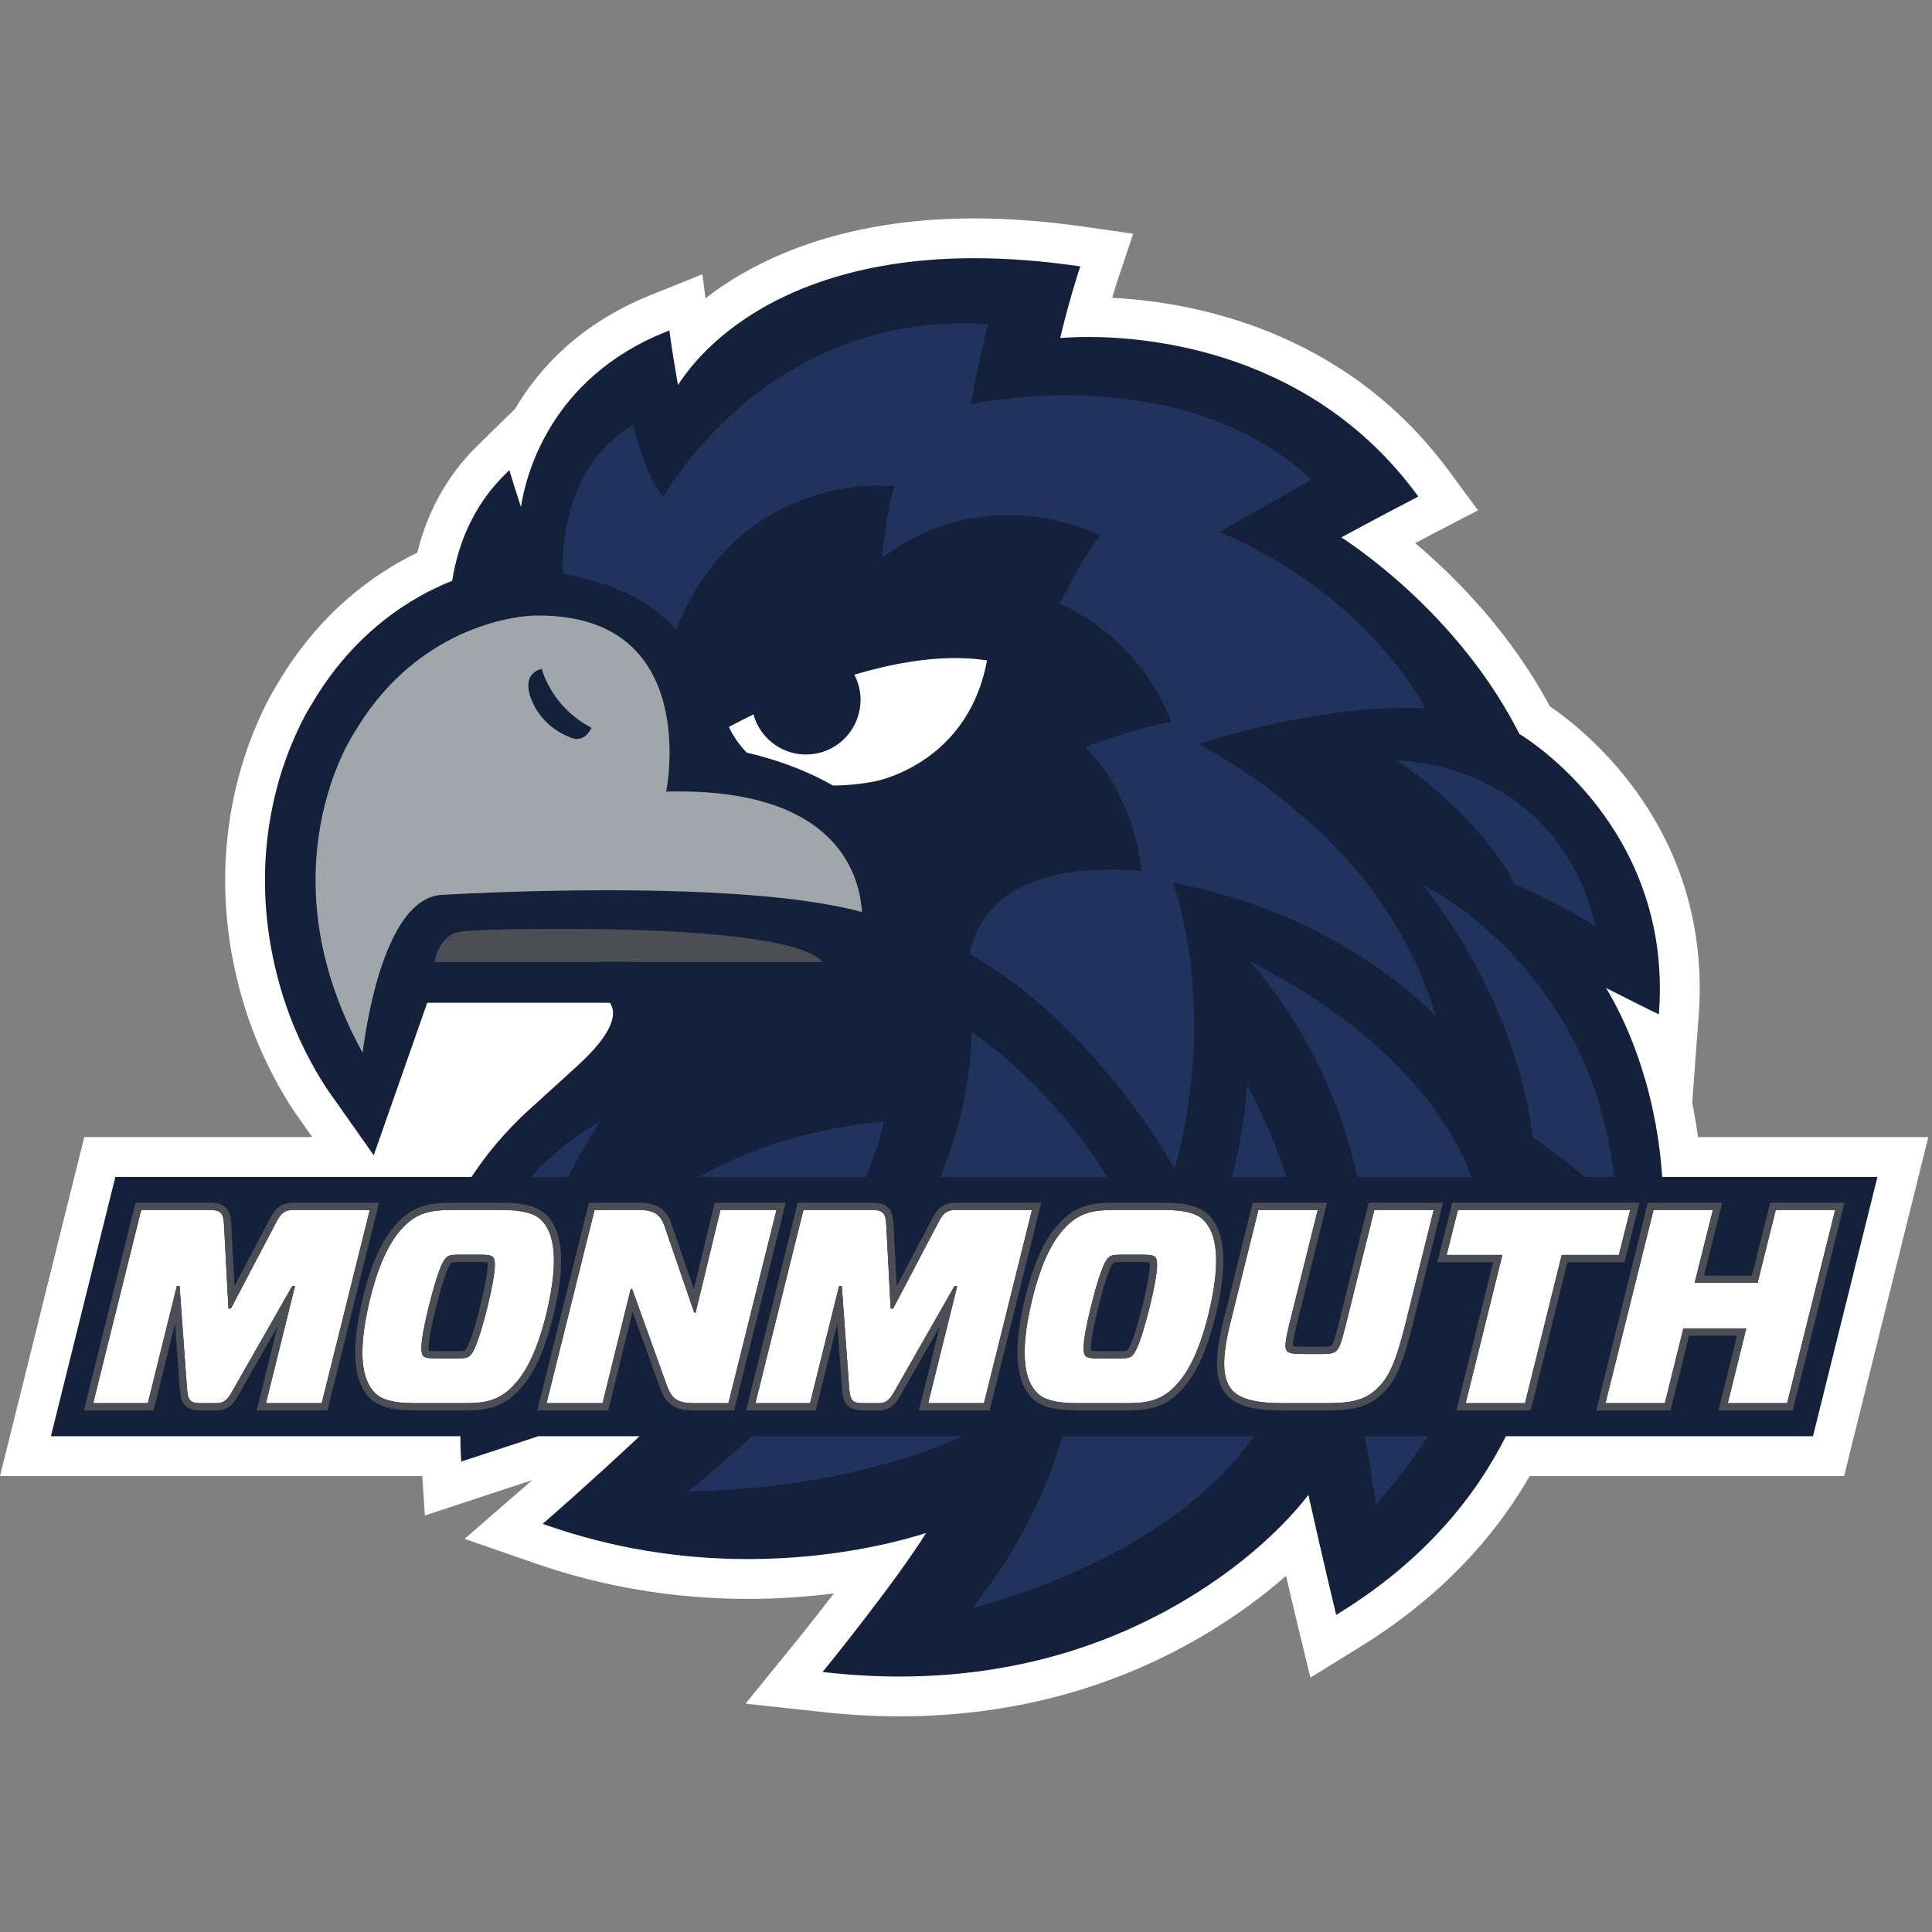 <?xml version="1.0" encoding="UTF-8"?>
<svg width="200px" height="200px" viewBox="0 0 200 200" version="1.1" xmlns="http://www.w3.org/2000/svg" xmlns:xlink="http://www.w3.org/1999/xlink">
    <rect x="0" y="0" width="200" height="200" fill="#808080" stroke="none"/>
    <!-- Generator: Sketch 54.1 (76490) - https://sketchapp.com -->
    <title>monmouth</title>
    <desc>Created with Sketch.</desc>
    <g id="monmouth" stroke="none" stroke-width="1" fill="none" fill-rule="evenodd">
        <g id="monmouth_BGD">
            <g id="monmouth" transform="translate(0, 22)">
                <g id="g10" transform="translate(99.899, 77.93) scale(-1, 1) rotate(-180) translate(-99.899, -77.93) translate(0, 0.185)" fill-rule="nonzero">
                    <g id="g12">
                        <path d="M175.782,59.962 C175.538,61.75 175.177,63.552 175.177,63.552 L175.875,72.889 C177.071,91.62 164.443,101.814 160.442,104.557 C156.353,112.181 150.759,117.855 146.493,121.45 C147.358,121.905 148.027,122.254 148.376,122.436 L153.006,124.847 L149.899,129.047 C139.126,143.566 123.414,146.423 115.13,146.849 C115.422,147.83 115.611,148.403 115.614,148.412 L117.306,153.482 L112.013,154.236 C108.135,154.788 104.379,155.067 100.848,155.067 C87.161,155.067 78.548,150.858 73.733,147.326 C73.492,147.149 73.258,146.972 73.03,146.795 L72.715,149.285 L67.358,147.128 C60.116,144.223 55.837,139.621 53.317,135.349 L49.448,131.563 C46.367,128.547 44.27,124.819 43.196,120.46 C38.667,118.269 33.058,114.243 28.736,106.908 C28.328,106.259 27.558,104.939 26.73,103.028 C24.457,97.914 21.229,87.351 25.135,74.073 C26.287,70.159 28.085,66.258 30.336,62.788 L32.324,59.962 L8.721,59.962 L0,24.876 L43.716,24.876 L43.98,20.792 L49.512,22.617 C50.371,22.901 52.43,23.579 55.089,24.451 C54.357,23.805 53.932,23.435 53.916,23.424 L48.092,18.373 L55.374,15.845 C62.409,13.399 69.824,12.16 77.414,12.16 C80.677,12.16 83.67,12.386 86.327,12.727 C84.172,9.927 82.378,7.715 82.343,7.671 L77.178,1.312 L85.319,0.43 C87.927,0.144 90.544,0 93.097,0 C104.53,0 115.088,2.798 124.476,8.317 C128.039,10.409 130.903,12.587 133.13,14.547 C133.719,12.01 134.099,10.433 134.207,9.982 L135.654,4.011 L140.886,7.243 C148.446,11.926 154.311,17.851 158.349,24.876 L190.899,24.876 L199.62,59.962 L175.782,59.962" id="path14" fill="#FFFFFF"></path>
                        <path d="M172.071,55.842 C171.384,65.849 167.936,72.641 166.252,75.406 C171.09,72.942 171.723,72.669 171.723,72.669 L171.762,73.153 C172.958,91.853 158.374,101.038 157.29,101.693 C151.369,113.361 141.374,120.4 138.854,122.045 C142.191,123.857 145.763,125.72 146.474,126.091 L146.825,126.274 L146.589,126.591 C135.741,141.214 119.254,142.793 112.669,142.793 C111.328,142.793 110.326,142.73 109.747,142.681 C110.73,146.771 111.696,149.687 111.706,149.717 L111.833,150.099 L111.434,150.157 C107.749,150.681 104.188,150.947 100.848,150.947 C88.276,150.947 80.488,147.171 76.169,144.003 C72.827,141.552 70.983,139.07 70.184,137.818 C69.559,141.42 69.359,142.966 69.351,143.034 L69.297,143.468 L68.891,143.305 C56.812,138.459 54.388,128.238 53.928,125.195 C53.327,127.024 52.909,128.409 52.889,128.475 L52.729,129.009 L52.331,128.62 C49.374,125.725 47.517,122.002 46.809,117.552 C42.592,115.874 36.675,112.296 32.254,104.762 C31.987,104.341 31.281,103.167 30.496,101.355 C28.453,96.756 25.554,87.249 29.088,75.236 C30.126,71.706 31.727,68.213 33.792,65.032 L38.69,58.08 L44.228,73.868 L63.139,73.868 C63.82,72.877 63.724,70.959 59.797,67.36 C59.797,67.36 55.123,63.11 55.069,63.063 C53.567,61.734 51.033,59.236 48.817,55.842 L11.943,55.842 L5.27,28.997 L47.659,28.997 C47.658,28.272 47.673,27.543 47.72,26.809 L47.748,26.374 L48.218,26.529 C49.279,26.879 52.152,27.827 55.729,28.997 L66.206,28.997 C61.005,24.117 56.674,20.361 56.615,20.309 L56.174,19.928 L56.725,19.737 C63.324,17.444 70.284,16.281 77.413,16.281 C86.248,16.281 92.996,18.066 95.867,18.979 C92.722,13.923 85.614,5.163 85.541,5.072 L85.15,4.592 L85.766,4.525 C88.229,4.257 90.695,4.121 93.097,4.121 C103.786,4.121 113.641,6.727 122.39,11.869 C129.991,16.335 134.095,21.156 135.446,22.927 C137.041,15.802 138.094,11.439 138.211,10.953 L138.32,10.502 L138.717,10.746 C147.61,16.255 152.83,22.912 155.89,28.997 L187.679,28.997 L194.352,55.842 L172.071,55.842" id="path16" fill="#15213B"></path>
                        <path d="M65.803,78.085 L85.178,78.085 C85.096,78.173 85.007,78.26 84.906,78.344 C84.089,79.016 82.615,79.552 80.7,79.977 C79.272,80.293 77.599,80.548 75.773,80.752 C70.729,81.319 64.518,81.498 59.06,81.517 C58.285,81.52 57.526,81.519 56.787,81.516 C55.147,81.51 53.611,81.491 52.235,81.466 C50.746,81.398 48.391,81.366 47.614,81.215 C47.614,81.215 45.569,81.099 44.991,78.085 L54.382,78.085 L55.485,78.085 L61.704,78.085 C61.746,78.088 61.788,78.092 61.831,78.095 C62.941,78.144 64.278,78.128 65.803,78.085" id="path18" fill="#4C4E56"></path>
                        <path d="M56.078,108.436 C56.078,108.436 56.398,107.156 57.44,105.658 C58.229,104.524 59.432,103.263 61.226,102.339 C61.226,102.339 61.151,102.149 60.996,101.925 C60.702,101.501 60.115,100.947 59.164,101.287 C59.102,101.309 59.045,101.339 58.984,101.362 C57.975,101.754 57.109,102.352 56.43,103.057 C55.894,103.612 55.469,104.228 55.192,104.86 C55.192,104.86 53.607,107.766 56.078,108.436 Z M55.983,85.434 C60.457,85.536 65.894,85.568 71.281,85.37 C75.536,85.214 79.757,84.915 83.448,84.396 C84.568,84.238 85.637,84.06 86.646,83.86 C87.561,83.679 88.425,83.479 89.226,83.257 C89.209,83.577 89.175,83.95 89.113,84.364 C88.876,85.95 88.227,88.138 86.509,90.17 C83.898,93.259 78.82,95.993 68.964,95.725 C68.964,95.725 69.8,99.82 68.881,104.127 C68.747,104.75 68.577,105.375 68.363,105.995 C68.218,106.414 68.053,106.829 67.866,107.238 C67.296,108.478 66.517,109.652 65.462,110.664 C64.602,111.488 63.559,112.201 62.295,112.753 C60.53,113.523 58.335,113.974 55.611,113.956 C55.561,113.956 55.512,113.958 55.462,113.957 C55.462,113.957 55.046,113.958 54.324,113.878 C53.722,113.811 52.906,113.688 51.94,113.46 C50.51,113.122 48.749,112.55 46.864,111.596 C43.443,109.867 39.611,106.875 36.581,101.673 C36.581,101.673 27.164,87.516 37.538,68.691 C37.762,70.473 38.483,75.329 40.112,79.291 C41.359,82.323 43.136,84.831 45.629,85.031 C45.629,85.031 49.922,85.297 55.983,85.434 L55.983,85.434 Z" id="path20" fill="#9FA7AA"></path>
                        <path d="M66.242,115.545 C67.599,114.762 68.894,113.771 69.962,112.519 C76.783,129.292 92.577,127.343 92.577,127.343 C91.983,125.43 91.568,122.578 91.286,119.941 C102.558,128.263 113.876,122.235 113.876,122.235 C113.472,121.722 113.05,121.109 112.623,120.435 C111.703,118.982 110.759,117.245 109.92,115.595 C109.849,115.455 109.778,115.316 109.709,115.178 C112.452,113.965 114.605,112.321 116.271,110.632 C119.958,106.89 121.254,102.928 121.254,102.928 C120.885,102.877 120.487,102.804 120.073,102.717 C119.281,102.554 118.419,102.332 117.527,102.076 C116.492,101.778 115.421,101.435 114.383,101.081 C113.684,100.843 113.001,100.601 112.354,100.366 C116.492,96.035 117.669,91.036 118.001,88.746 C118.116,87.95 118.13,87.48 118.13,87.48 C116.357,87.742 113.872,87.666 111.481,87.473 C110.85,87.397 110.253,87.3 109.689,87.184 C107.911,86.819 106.463,86.271 105.287,85.614 C103.706,84.729 102.617,83.646 101.865,82.55 C101,81.289 100.584,80.01 100.388,78.991 C100.384,78.971 100.38,78.952 100.376,78.933 C103.542,77.136 106.406,74.927 108.933,72.604 C110.173,71.463 111.333,70.295 112.406,69.137 C113.131,68.352 113.817,67.572 114.463,66.807 C119.061,61.356 121.606,56.649 121.606,56.649 C121.795,57.353 121.967,58.047 122.127,58.735 C122.217,59.12 122.302,59.505 122.382,59.885 C123.745,66.335 123.825,72.005 123.388,76.581 C123.387,76.593 123.386,76.605 123.384,76.616 C123.208,78.45 122.949,80.106 122.658,81.566 C122.656,81.574 122.655,81.583 122.653,81.591 C122.266,83.515 121.823,85.096 121.438,86.286 C138.962,83.06 148.643,72.466 148.643,72.466 C144.424,86.72 133.282,95.574 124.075,100.666 C127.54,101.76 138.256,104.842 147.535,104.35 C147.535,104.35 141.846,115.968 126.24,122.602 C131.198,125.416 135.77,128.033 135.77,128.033 C122.021,140.744 100.491,135.815 100.491,135.815 C101.528,141.522 102.307,144.116 102.307,144.116 C79.306,145.673 68.67,126.218 68.67,126.218 C66.853,128.161 65.558,133.654 65.558,133.654 C59.271,130.061 58.301,122.839 58.246,119.114 C58.241,118.804 58.242,118.517 58.248,118.259 C60.076,117.965 63.302,117.241 66.242,115.545" id="path22" fill="#20335C"></path>
                        <path d="M147.274,86.094 C157.673,72.886 158.664,59.943 158.664,59.943 C160.762,58.488 162.634,57.035 164.099,55.842 L167.095,55.842 C164.628,77.799 147.274,86.094 147.274,86.094" id="path24" fill="#20335C"></path>
                        <path d="M156.767,86.149 C161.457,84.184 165.191,81.792 165.191,81.792 C160.979,98.993 144.643,98.948 144.643,98.948 C154.214,92.276 156.767,86.149 156.767,86.149" id="path26" fill="#20335C"></path>
                        <path d="M129.103,65.39 C129.034,64.408 128.939,63.454 128.823,62.527 C128.517,60.105 128.063,57.874 127.525,55.842 L133.153,55.842 C132.215,58.836 130.885,62.015 129.103,65.39" id="path28" fill="#20335C"></path>
                        <path d="M108.97,25.898 C108.167,23.7 107.152,21.4 105.875,19.053 C104.472,16.474 102.751,13.839 100.641,11.221 C100.66,11.226 100.677,11.23 100.694,11.235 C100.872,11.281 101.056,11.332 101.248,11.384 C101.436,11.436 101.629,11.49 101.829,11.546 C106.307,12.821 114.036,15.51 120.903,20.338 C124.243,22.687 127.369,25.551 129.826,28.997 L109.979,28.997 C109.684,27.99 109.358,26.96 108.97,25.898" id="path30" fill="#20335C"></path>
                        <path d="M71.258,23.308 C71.258,23.308 74.537,23.264 79.356,23.803 C83.249,24.237 88.146,25.052 93.13,26.572 C95.305,27.235 97.492,28.038 99.624,28.997 L77.832,28.997 C75.817,27.122 73.641,25.225 71.258,23.308" id="path32" fill="#20335C"></path>
                        <path d="M113.247,57.938 C111.596,60.338 109.86,62.44 108.134,64.271 C107.622,64.813 107.113,65.331 106.605,65.826 C104.482,67.9 102.416,69.568 100.582,70.879 C100.545,67.392 99.906,62.194 97.371,55.842 L114.611,55.842 C114.164,56.562 113.71,57.266 113.247,57.938" id="path34" fill="#20335C"></path>
                        <path d="M129.328,78.201 C132.45,74.672 138.115,67.003 140.483,55.842 L152.316,55.842 C147.927,67.559 135.585,75.046 129.328,78.201" id="path36" fill="#20335C"></path>
                        <path d="M141.528,27.699 C141.787,26.262 142.037,24.714 142.274,23.048 C142.328,22.674 142.381,22.293 142.432,21.908 C144.561,24.348 146.332,26.708 147.818,28.997 L141.284,28.997 C141.366,28.568 141.449,28.149 141.528,27.699" id="path38" fill="#20335C"></path>
                        <path d="M91.476,61.565 C90.706,61.495 89.954,61.407 89.211,61.308 C83.835,60.592 79.208,59.159 75.249,57.313 C74.25,56.848 73.299,56.355 72.385,55.842 L89.583,55.842 C89.863,56.456 90.116,57.047 90.322,57.586 C91.236,59.981 91.476,61.565 91.476,61.565" id="path40" fill="#20335C"></path>
                        <path d="M62.15,61.608 C62.15,61.608 62.097,61.579 62.008,61.529 C61.453,61.213 59.3,59.937 57.07,57.935 C56.372,57.308 55.672,56.603 55.007,55.842 L58.785,55.842 C59.611,57.44 60.661,59.303 61.998,61.371 C62.049,61.45 62.098,61.529 62.15,61.608" id="path42" fill="#20335C"></path>
                        <path d="M101.629,107.117 C101.847,107.803 102.033,108.53 102.179,109.307 C101.432,109.425 100.668,109.498 99.892,109.531 C96.152,109.693 92.141,108.93 88.438,107.832 C88.849,107.049 89.085,106.159 89.085,105.213 C89.085,104.545 88.962,103.906 88.748,103.31 C88.032,101.314 86.231,99.837 84.05,99.602 C83.849,99.581 83.646,99.568 83.439,99.568 C81.252,99.568 79.36,100.814 78.422,102.634 C78.245,102.978 78.104,103.342 77.999,103.723 C77.532,103.496 77.105,103.282 76.723,103.087 C76.216,102.829 75.79,102.604 75.457,102.424 C75.587,102.126 75.915,101.455 76.527,100.661 C76.748,100.373 77.004,100.072 77.303,99.766 C79.969,99.142 83.177,98.099 86.215,96.362 C86.738,96.357 87.288,96.379 87.858,96.423 C88.24,96.452 88.633,96.492 89.038,96.545 C89.508,96.606 89.988,96.677 90.49,96.773 C90.49,96.773 95.156,97.583 98.685,101.722 C98.817,101.879 98.949,102.036 99.078,102.201 C100.019,103.405 100.858,104.87 101.477,106.643 C101.53,106.797 101.578,106.957 101.629,107.117" id="path44" fill="#FFFFFF"></path>
                        <path d="M18.59,44.534 L18.304,44.534 L15.304,32.419 L9.646,32.419 L14.618,52.421 L21.704,52.421 C22.876,52.421 23.133,52.077 23.19,50.878 L23.648,42.22 L23.905,42.22 L28.648,51.249 C29.134,52.135 29.505,52.421 30.391,52.421 L38.278,52.421 L33.306,32.419 L27.534,32.419 L30.534,44.534 L30.248,44.534 L23.99,33.561 C23.504,32.704 23.133,32.419 22.39,32.419 L20.761,32.419 C19.676,32.419 19.447,32.761 19.361,33.904 L18.59,44.534" id="path46" fill="#FFFFFF"></path>
                        <path d="M39.237,53.171 L30.391,53.171 C29.099,53.171 28.532,52.599 27.99,51.61 L24.276,44.542 L23.94,50.917 C23.874,52.307 23.476,53.171 21.704,53.171 L14.618,53.171 L14.031,53.171 L13.889,52.601 L8.917,32.599 L8.686,31.667 L9.646,31.667 L15.304,31.667 L15.891,31.667 L16.033,32.238 L18.118,40.661 L18.613,33.85 C18.713,32.502 19.108,31.667 20.761,31.667 L22.39,31.667 C23.547,31.667 24.11,32.25 24.644,33.191 L28.723,40.345 L26.805,32.599 L26.575,31.667 L27.534,31.667 L33.306,31.667 L33.893,31.667 L34.034,32.237 L39.006,52.239 L39.237,53.171 Z M38.278,52.421 L33.306,32.419 L27.534,32.419 L30.534,44.534 L30.248,44.534 L23.99,33.561 C23.504,32.704 23.133,32.419 22.39,32.419 L20.761,32.419 C19.676,32.419 19.447,32.761 19.361,33.904 L18.59,44.534 L18.304,44.534 L15.304,32.419 L9.646,32.419 L14.618,52.421 L21.704,52.421 C22.876,52.421 23.133,52.077 23.19,50.878 L23.648,42.22 L23.905,42.22 L28.648,51.249 C29.134,52.135 29.505,52.421 30.391,52.421 L38.278,52.421 L38.278,52.421 Z" id="path48" fill="#4C4E56"></path>
                        <path d="M43.814,37.304 C43.986,37.133 44.243,37.047 45.3,37.047 L47.215,37.047 C48.1,37.047 48.415,37.104 48.644,37.333 C48.872,37.561 49.386,38.048 50.472,42.419 C51.501,46.62 51.243,47.334 51.044,47.534 C50.872,47.705 50.615,47.791 49.558,47.791 L47.643,47.791 C46.757,47.791 46.443,47.734 46.214,47.505 C45.986,47.277 45.472,46.792 44.386,42.419 C43.329,38.219 43.614,37.504 43.814,37.304 L43.814,37.304 Z M42.957,32.419 C40.414,32.419 39.385,32.904 38.814,33.476 C37.499,34.79 36.957,37.533 38.271,43.048 C39.471,48.048 40.985,49.878 41.871,50.763 C43.214,52.106 44.586,52.421 46.672,52.421 L51.901,52.421 C54.444,52.421 55.473,51.935 56.044,51.363 C57.359,50.049 57.901,47.306 56.587,41.791 C55.387,36.789 53.872,34.962 52.987,34.075 C51.644,32.732 50.272,32.419 48.186,32.419 L42.957,32.419 L42.957,32.419 Z" id="path50" fill="#FFFFFF"></path>
                        <path d="M44.386,37.844 C44.346,38.131 44.333,39.134 45.114,42.237 C45.796,44.98 46.342,46.572 46.739,46.969 C46.79,46.999 46.969,47.041 47.643,47.041 L49.558,47.041 C50.095,47.041 50.349,47.016 50.467,46.995 C50.507,46.692 50.5,45.689 49.743,42.597 C49.062,39.858 48.516,38.266 48.119,37.87 C48.068,37.839 47.889,37.797 47.215,37.797 L45.3,37.797 C44.756,37.797 44.502,37.824 44.386,37.844 L44.386,37.844 Z M51.901,53.171 L46.672,53.171 C44.539,53.171 42.903,52.857 41.341,51.293 C40.288,50.242 38.75,48.261 37.541,43.224 C36.306,38.041 36.548,34.679 38.283,32.945 C39.167,32.061 40.608,31.667 42.957,31.667 L48.186,31.667 C50.318,31.667 51.955,31.982 53.517,33.545 C54.57,34.597 56.108,36.579 57.317,41.616 C58.552,46.797 58.309,50.159 56.575,51.895 C55.691,52.778 54.25,53.171 51.901,53.171 L51.901,53.171 Z M45.3,37.047 L47.215,37.047 C48.1,37.047 48.415,37.104 48.644,37.333 C48.872,37.561 49.386,38.048 50.472,42.419 C51.501,46.62 51.243,47.334 51.044,47.534 C50.872,47.705 50.615,47.792 49.558,47.792 L47.643,47.792 C46.757,47.792 46.443,47.734 46.214,47.505 C45.986,47.277 45.472,46.792 44.386,42.419 C43.329,38.219 43.614,37.504 43.814,37.304 C43.986,37.133 44.243,37.047 45.3,37.047 L45.3,37.047 Z M51.901,52.421 C54.444,52.421 55.473,51.935 56.044,51.363 C57.359,50.049 57.901,47.306 56.587,41.791 C55.387,36.789 53.872,34.962 52.987,34.075 C51.644,32.732 50.272,32.419 48.186,32.419 L42.957,32.419 C40.414,32.419 39.385,32.904 38.814,33.476 C37.499,34.79 36.957,37.533 38.271,43.048 C39.471,48.048 40.985,49.878 41.871,50.763 C43.214,52.106 44.586,52.421 46.672,52.421 L51.901,52.421 L51.901,52.421 Z" id="path52" fill="#4C4E56"></path>
                        <path d="M75.408,32.419 L71.808,32.419 C70.208,32.419 69.551,32.847 69.065,34.162 L65.436,44.248 L65.293,44.248 L62.378,32.419 L56.578,32.419 L61.55,52.421 L66.15,52.421 C67.693,52.421 68.379,51.963 68.807,50.706 L71.865,41.791 L72.008,41.791 L74.58,52.421 L80.381,52.421 L75.408,32.419" id="path54" fill="#FFFFFF"></path>
                        <path d="M81.341,53.171 L73.989,53.171 L73.85,52.597 L71.824,44.224 L69.518,50.949 C68.98,52.528 68.004,53.171 66.15,53.171 L61.55,53.171 L60.963,53.171 L60.821,52.601 L55.85,32.599 L55.618,31.667 L56.578,31.667 L62.378,31.667 L62.966,31.667 L63.107,32.238 L65.486,41.892 L68.359,33.907 C68.962,32.273 69.897,31.667 71.808,31.667 L75.408,31.667 L75.995,31.667 L76.137,32.237 L81.109,52.239 L81.341,53.171 Z M80.381,52.421 L75.408,32.419 L71.808,32.419 C70.208,32.419 69.551,32.847 69.065,34.162 L65.436,44.248 L65.293,44.248 L62.378,32.419 L56.578,32.419 L61.55,52.421 L66.15,52.421 C67.693,52.421 68.379,51.963 68.807,50.706 L71.865,41.791 L72.008,41.791 L74.58,52.421 L80.381,52.421 L80.381,52.421 Z" id="path56" fill="#4C4E56"></path>
                        <path d="M87.144,44.534 L86.858,44.534 L83.857,32.419 L78.2,32.419 L83.172,52.421 L90.258,52.421 C91.43,52.421 91.687,52.077 91.744,50.878 L92.201,42.22 L92.458,42.22 L97.201,51.249 C97.687,52.135 98.058,52.421 98.945,52.421 L106.831,52.421 L101.859,32.419 L96.087,32.419 L99.088,44.534 L98.801,44.534 L92.544,33.561 C92.058,32.704 91.687,32.419 90.944,32.419 L89.315,32.419 C88.229,32.419 88.001,32.761 87.915,33.904 L87.144,44.534" id="path58" fill="#FFFFFF"></path>
                        <path d="M107.791,53.171 L98.945,53.171 C97.652,53.171 97.086,52.599 96.543,51.61 L92.83,44.542 L92.493,50.917 C92.427,52.307 92.03,53.171 90.258,53.171 L83.172,53.171 L82.584,53.171 L82.444,52.601 L77.471,32.599 L77.239,31.667 L78.2,31.667 L83.857,31.667 L84.445,31.667 L84.587,32.238 L86.672,40.662 L87.167,33.85 C87.268,32.502 87.662,31.667 89.315,31.667 L90.944,31.667 C92.101,31.667 92.663,32.25 93.196,33.191 L97.277,40.346 L95.359,32.599 L95.128,31.667 L96.087,31.667 L101.859,31.667 L102.446,31.667 L102.587,32.237 L107.559,52.239 L107.791,53.171 L107.791,53.171 Z M106.831,52.421 L101.859,32.419 L96.087,32.419 L99.088,44.534 L98.801,44.534 L92.544,33.561 C92.058,32.704 91.687,32.419 90.944,32.419 L89.315,32.419 C88.229,32.419 88.001,32.761 87.915,33.904 L87.144,44.534 L86.858,44.534 L83.857,32.419 L78.2,32.419 L83.172,52.421 L90.258,52.421 C91.43,52.421 91.687,52.077 91.744,50.878 L92.201,42.22 L92.458,42.22 L97.201,51.249 C97.687,52.135 98.058,52.421 98.945,52.421 L106.831,52.421 L106.831,52.421 Z" id="path60" fill="#4C4E56"></path>
                        <path d="M112.368,37.304 C112.54,37.133 112.796,37.047 113.854,37.047 L115.769,37.047 C116.654,37.047 116.969,37.104 117.197,37.333 C117.425,37.561 117.94,38.048 119.026,42.419 C120.055,46.62 119.798,47.334 119.597,47.534 C119.426,47.705 119.169,47.791 118.112,47.791 L116.197,47.791 C115.311,47.791 114.998,47.734 114.769,47.505 C114.539,47.277 114.025,46.792 112.939,42.419 C111.882,38.219 112.168,37.504 112.368,37.304 L112.368,37.304 Z M111.511,32.419 C108.968,32.419 107.939,32.904 107.368,33.476 C106.054,34.79 105.51,37.533 106.825,43.048 C108.025,48.048 109.539,49.878 110.425,50.763 C111.769,52.106 113.14,52.421 115.226,52.421 L120.454,52.421 C122.997,52.421 124.027,51.935 124.598,51.363 C125.913,50.049 126.455,47.306 125.142,41.791 C123.941,36.789 122.426,34.962 121.54,34.075 C120.198,32.732 118.826,32.419 116.74,32.419 L111.511,32.419 L111.511,32.419 Z" id="path62" fill="#FFFFFF"></path>
                        <path d="M112.94,37.844 C112.9,38.13 112.887,39.134 113.668,42.237 C114.349,44.98 114.895,46.572 115.293,46.969 C115.343,46.999 115.523,47.041 116.197,47.041 L118.112,47.041 C118.648,47.041 118.903,47.016 119.021,46.995 C119.061,46.692 119.054,45.689 118.297,42.597 C117.616,39.857 117.07,38.266 116.674,37.87 C116.621,37.839 116.443,37.797 115.769,37.797 L113.854,37.797 C113.31,37.797 113.056,37.824 112.94,37.844 L112.94,37.844 Z M120.454,53.171 L115.226,53.171 C113.093,53.171 111.458,52.857 109.895,51.293 C108.842,50.242 107.304,48.262 106.095,43.224 C104.86,38.041 105.103,34.68 106.837,32.945 C107.72,32.061 109.162,31.667 111.511,31.667 L116.74,31.667 C118.873,31.667 120.508,31.982 122.071,33.545 C123.123,34.597 124.662,36.579 125.871,41.616 C127.106,46.798 126.863,50.16 125.129,51.895 C124.245,52.778 122.804,53.171 120.454,53.171 Z M113.854,37.047 L115.769,37.047 C116.654,37.047 116.969,37.104 117.197,37.333 C117.425,37.561 117.94,38.048 119.026,42.419 C120.055,46.62 119.798,47.334 119.597,47.534 C119.426,47.705 119.169,47.792 118.112,47.792 L116.197,47.792 C115.311,47.792 114.998,47.734 114.769,47.505 C114.539,47.277 114.025,46.792 112.939,42.419 C111.882,38.219 112.168,37.504 112.368,37.304 C112.54,37.133 112.796,37.047 113.854,37.047 L113.854,37.047 Z M120.454,52.421 C122.997,52.421 124.027,51.935 124.598,51.363 C125.913,50.049 126.455,47.306 125.142,41.791 C123.941,36.789 122.426,34.962 121.54,34.075 C120.198,32.732 118.826,32.419 116.74,32.419 L111.511,32.419 C108.968,32.419 107.939,32.904 107.368,33.476 C106.054,34.79 105.51,37.533 106.825,43.048 C108.025,48.048 109.539,49.878 110.425,50.763 C111.769,52.106 113.14,52.421 115.226,52.421 L120.454,52.421 L120.454,52.421 Z" id="path64" fill="#4C4E56"></path>
                        <path d="M133.44,40.477 C133.012,38.705 132.984,38.048 133.241,37.791 C133.469,37.561 133.983,37.504 135.127,37.504 L136.498,37.504 C137.47,37.504 138.012,37.504 138.356,37.847 C138.641,38.133 138.841,38.59 139.299,40.448 L142.27,52.421 L148.414,52.421 L145.442,40.448 C144.328,36.019 143.557,34.933 142.642,34.018 C141.299,32.676 139.812,32.419 137.241,32.419 L132.897,32.419 C130.098,32.419 128.527,32.79 127.641,33.676 C126.584,34.733 126.383,36.789 127.355,40.677 L130.269,52.421 L136.413,52.421 L133.44,40.477" id="path66" fill="#FFFFFF"></path>
                        <path d="M149.374,53.171 L141.683,53.171 L141.542,52.601 L138.571,40.628 C138.162,38.971 137.977,38.531 137.825,38.378 C137.702,38.256 137.144,38.256 136.498,38.256 L135.127,38.256 C134.467,38.256 134.03,38.278 133.826,38.324 C133.818,38.527 133.864,39.036 134.171,40.3 L137.142,52.239 L137.373,53.171 L136.413,53.171 L130.269,53.171 L129.681,53.171 L129.54,52.601 L126.626,40.857 C125.626,36.857 125.775,34.479 127.109,33.145 C128.159,32.096 129.836,31.667 132.897,31.667 L137.241,31.667 C139.908,31.667 141.643,31.957 143.173,33.488 C144.151,34.466 144.993,35.586 146.17,40.265 L149.143,52.239 L149.374,53.171 L149.374,53.171 Z M148.414,52.421 L145.442,40.448 C144.328,36.019 143.557,34.933 142.642,34.018 C141.299,32.676 139.812,32.419 137.241,32.419 L132.897,32.419 C130.098,32.419 128.527,32.79 127.641,33.676 C126.584,34.733 126.383,36.789 127.355,40.677 L130.269,52.421 L136.413,52.421 L133.44,40.477 C133.012,38.705 132.984,38.048 133.241,37.791 C133.469,37.561 133.983,37.504 135.127,37.504 L136.498,37.504 C137.47,37.504 138.012,37.504 138.356,37.847 C138.641,38.133 138.841,38.59 139.299,40.448 L142.27,52.421 L148.414,52.421 L148.414,52.421 Z" id="path68" fill="#4C4E56"></path>
                        <polyline id="path70" fill="#FFFFFF" points="161.669 47.763 157.869 32.419 151.725 32.419 155.525 47.763 149.753 47.763 150.925 52.421 168.755 52.421 167.584 47.763 161.669 47.763"></polyline>
                        <path d="M169.718,53.171 L150.34,53.171 L150.197,52.604 L149.026,47.946 L148.79,47.012 L149.753,47.012 L154.567,47.012 L150.996,32.599 L150.766,31.667 L151.725,31.667 L157.869,31.667 L158.456,31.667 L158.598,32.238 L162.257,47.012 L167.584,47.012 L168.17,47.012 L168.312,47.579 L169.484,52.237 L169.718,53.171 L169.718,53.171 Z M168.755,52.421 L167.584,47.763 L161.669,47.763 L157.869,32.419 L151.725,32.419 L155.525,47.763 L149.753,47.763 L150.925,52.421 L168.755,52.421 L168.755,52.421 Z" id="path72" fill="#4C4E56"></path>
                        <polyline id="path74" fill="#FFFFFF" points="185.003 32.419 178.858 32.419 180.773 40.162 174.259 40.162 172.344 32.419 166.2 32.419 171.173 52.421 177.316 52.421 175.43 44.877 181.946 44.877 183.831 52.421 189.974 52.421 185.003 32.419"></polyline>
                        <path d="M190.935,53.171 L183.246,53.171 L183.103,52.602 L181.359,45.628 L176.392,45.628 L178.046,52.238 L178.278,53.171 L177.316,53.171 L171.173,53.171 L170.586,53.171 L170.444,52.601 L165.472,32.599 L165.241,31.667 L166.2,31.667 L172.344,31.667 L172.932,31.667 L173.073,32.238 L174.846,39.411 L179.816,39.411 L178.13,32.599 L177.9,31.667 L178.858,31.667 L185.003,31.667 L185.59,31.667 L185.732,32.238 L190.702,52.239 L190.935,53.171 Z M189.975,52.421 L185.003,32.419 L178.858,32.419 L180.773,40.162 L174.259,40.162 L172.344,32.419 L166.2,32.419 L171.173,52.421 L177.316,52.421 L175.43,44.877 L181.946,44.877 L183.831,52.421 L189.975,52.421 L189.975,52.421 Z" id="path76" fill="#4C4E56"></path>
                    </g>
                </g>
            </g>
        </g>
    </g>
</svg>